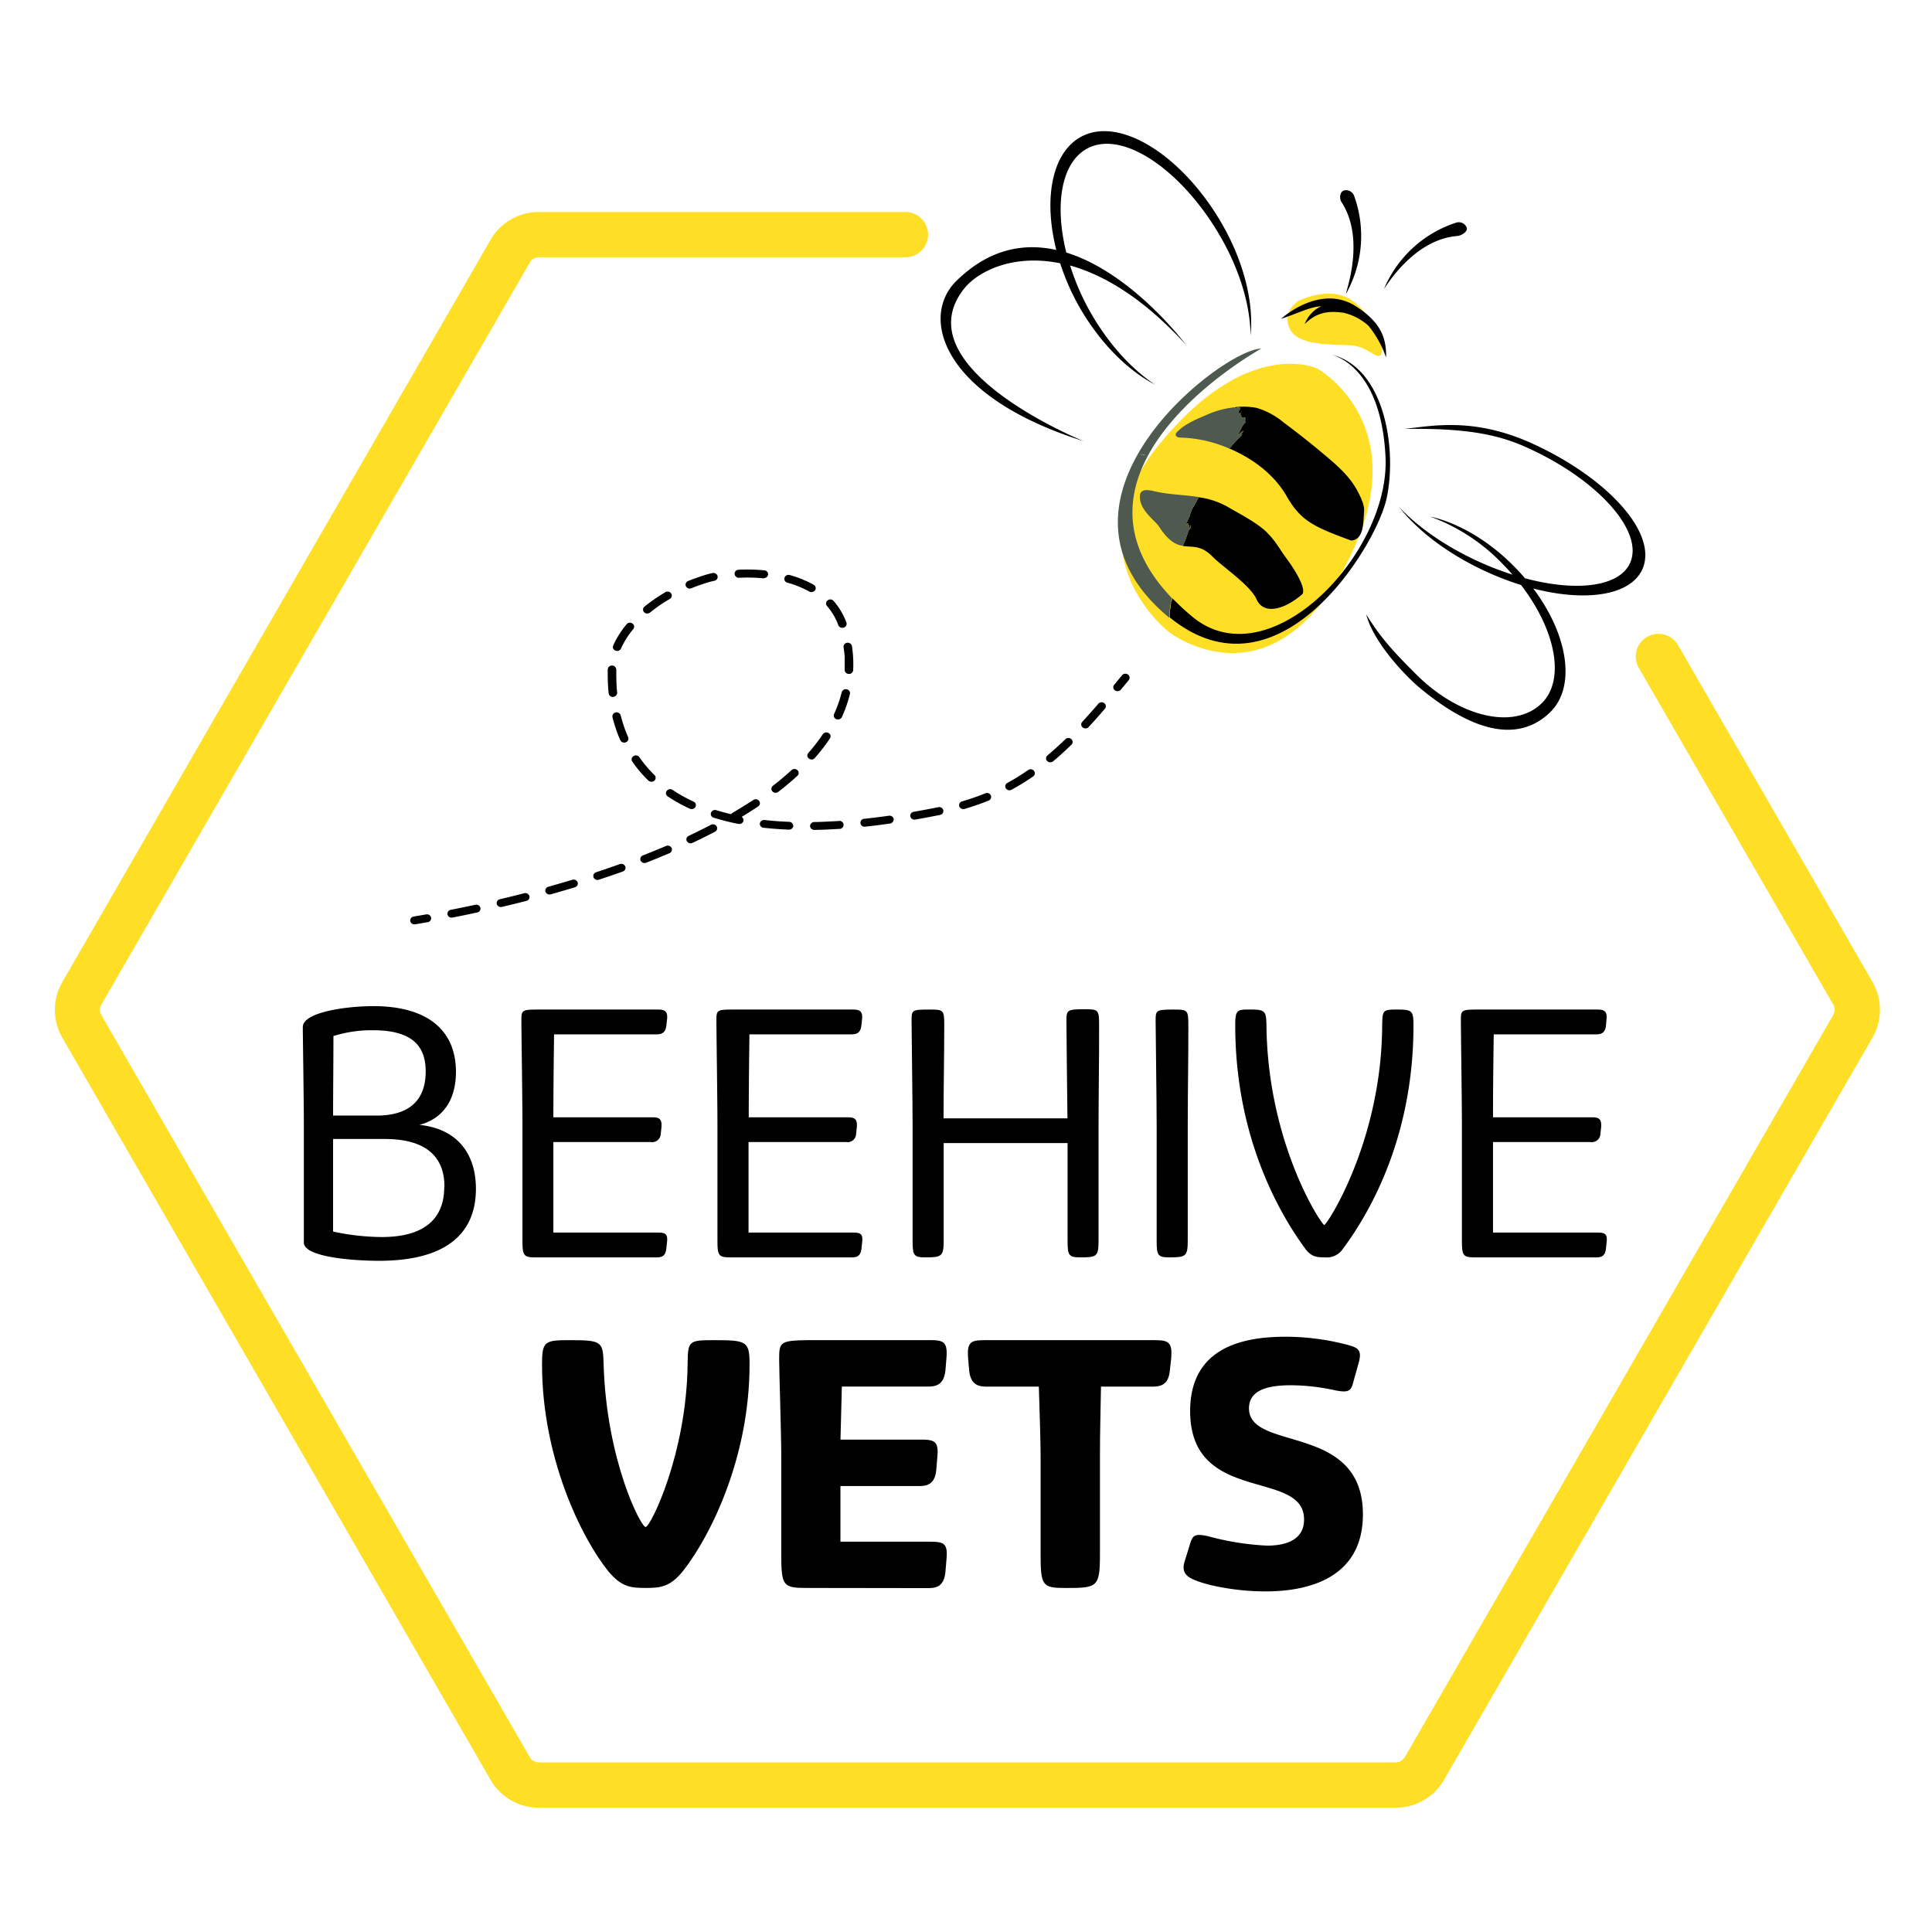 <svg xmlns="http://www.w3.org/2000/svg" id="Layer_1" data-name="Layer 1" viewBox="0 0 451.14 451.14"><defs><style>.cls-1{fill:#ffde26;}.cls-2{fill:#4e5950;}</style></defs><path d="M96.8,215.85a1,1,0,0,1-1-.76.94.94,0,0,1,.81-1.07l2.91-.5a1,1,0,0,1,1.15.74.94.94,0,0,1-.8,1.08l-2.93.5Z"></path><path d="M105.49,214.28a1,1,0,0,1-1-.73.94.94,0,0,1,.77-1.1c1.89-.37,3.81-.76,5.74-1.18a1,1,0,0,1,1.18.7.93.93,0,0,1-.75,1.1q-2.91.63-5.78,1.19ZM117,211.8a1,1,0,0,1-1-.69.93.93,0,0,1,.72-1.13c1.89-.44,3.78-.91,5.69-1.4a1,1,0,0,1,1.21.65.93.93,0,0,1-.7,1.13q-2.88.75-5.73,1.41Zm11.37-2.93a1,1,0,0,1-1-.65.92.92,0,0,1,.67-1.15q2.8-.8,5.61-1.63a1,1,0,0,1,1.24.59.93.93,0,0,1-.65,1.16q-2.82.85-5.65,1.65A.83.83,0,0,1,128.35,208.87Zm11.22-3.4a1,1,0,0,1-1-.62.91.91,0,0,1,.61-1.17c1.85-.61,3.7-1.25,5.52-1.9a1,1,0,0,1,1.28.53.92.92,0,0,1-.58,1.2c-1.85.66-3.7,1.29-5.57,1.91A1.28,1.28,0,0,1,139.57,205.47Zm11-3.95a1,1,0,0,1-1-.57.91.91,0,0,1,.54-1.21c1.82-.71,3.63-1.45,5.38-2.19a1,1,0,0,1,1.31.45.91.91,0,0,1-.5,1.23c-1.77.75-3.6,1.5-5.44,2.22A1.14,1.14,0,0,1,150.59,201.52Zm10.72-4.6a1,1,0,0,1-.93-.5.89.89,0,0,1,.44-1.24c1.79-.85,3.53-1.71,5.18-2.57a1,1,0,0,1,1.34.35.9.9,0,0,1-.39,1.26c-1.67.87-3.44,1.75-5.25,2.6A1.07,1.07,0,0,1,161.31,196.92Zm33.37-3.29c-1.52.08-3.05.14-4.53.16a1,1,0,0,1-1-.9,1,1,0,0,1,.94-.94h0c1.49,0,3.07-.11,4.54-.17l1.29-.08h0a.93.93,0,1,1,.12,1.85l-1.31.07Zm7.24-.59a.92.92,0,1,1-.15-1.84c1.89-.2,3.84-.44,5.8-.72a1,1,0,0,1,1.12.77,1,1,0,0,1-.84,1.05c-2,.29-3.95.53-5.87.74Zm-17.6.69h-.1c-2.05-.08-4-.23-5.93-.44a.93.93,0,0,1-.86-1,1,1,0,0,1,1.11-.81c1.84.21,3.78.35,5.78.43a1,1,0,0,1,.93,1A1,1,0,0,1,184.32,193.73Zm29.24-2.34a1,1,0,0,1-1-.75.94.94,0,0,1,.8-1.08q2.81-.48,5.74-1.08a1,1,0,0,1,1.17.71.94.94,0,0,1-.76,1.1c-2,.4-3.92.76-5.8,1.09Zm-40.89,1a1.18,1.18,0,0,1-.26,0,58.58,58.58,0,0,1-5.77-1.45.9.9,0,0,1-.61-1.17,1,1,0,0,1,1.25-.58c1.1.34,2.25.65,3.43.93a1,1,0,0,1,.32-.3c1.69-1,3.32-2,4.86-3a1,1,0,0,1,1.38.21.89.89,0,0,1-.24,1.29c-1.23.82-2.52,1.63-3.84,2.43a.91.91,0,0,1,.4,1A1,1,0,0,1,172.67,192.41ZM225,188.93a1,1,0,0,1-1-.64.92.92,0,0,1,.66-1.16c1.85-.54,3.68-1.18,5.41-1.88a1,1,0,0,1,1.3.47.91.91,0,0,1-.52,1.22,58.08,58.08,0,0,1-5.62,1.95A.67.67,0,0,1,225,188.93Zm-63.44,0a1.07,1.07,0,0,1-.49-.09,37.13,37.13,0,0,1-5.16-2.88.88.88,0,0,1-.22-1.28,1,1,0,0,1,1.38-.22,35.73,35.73,0,0,0,4.88,2.72.9.9,0,0,1,.45,1.24A1,1,0,0,1,161.59,188.92Zm74.22-4.39a1,1,0,0,1-.91-.46.89.89,0,0,1,.36-1.26,52.06,52.06,0,0,0,4.84-3,1,1,0,0,1,1.38.2.89.89,0,0,1-.21,1.29,55.87,55.87,0,0,1-5,3.08A1,1,0,0,1,235.81,184.53Zm-54.61.58a1,1,0,0,1-.82-.34.88.88,0,0,1,.14-1.3c1.54-1.19,3-2.41,4.32-3.63a1,1,0,0,1,1.4,0,.88.88,0,0,1,0,1.3c-1.37,1.26-2.87,2.52-4.45,3.74A1,1,0,0,1,181.2,185.11ZM245.3,178a1,1,0,0,1-.79-.31.88.88,0,0,1,.09-1.3c1.39-1.17,2.76-2.4,4.18-3.79a1.05,1.05,0,0,1,1.4,0,.89.89,0,0,1,0,1.31c-1.46,1.42-2.86,2.69-4.29,3.88A1.08,1.08,0,0,1,245.3,178Zm-93.15,4.53a1,1,0,0,1-.77-.28,29,29,0,0,1-3.73-4.42.89.89,0,0,1,.3-1.28,1,1,0,0,1,1.36.27,28.18,28.18,0,0,0,3.5,4.15.89.89,0,0,1,0,1.31A1,1,0,0,1,152.15,182.55Zm37.41-5.19a1.06,1.06,0,0,1-.68-.21.88.88,0,0,1-.13-1.3,41.48,41.48,0,0,0,3.37-4.36,1,1,0,0,1,1.36-.3.87.87,0,0,1,.31,1.27,43.58,43.58,0,0,1-3.52,4.56A1,1,0,0,1,189.56,177.36Zm63.95-7.26a1,1,0,0,1-.7-.22.89.89,0,0,1-.1-1.3c1.18-1.27,2.41-2.65,3.75-4.21a1,1,0,0,1,1.39-.15.88.88,0,0,1,.15,1.3c-1.36,1.58-2.6,3-3.79,4.26A1,1,0,0,1,253.51,170.1Zm-107.67,3.32a1,1,0,0,1-1-.56,34.12,34.12,0,0,1-1.82-5.36.94.94,0,0,1,.74-1.12,1,1,0,0,1,1.18.69,32.51,32.51,0,0,0,1.73,5.07.91.91,0,0,1-.54,1.21A1.32,1.32,0,0,1,145.84,173.42ZM195.73,168a1.39,1.39,0,0,1-.44-.07.9.9,0,0,1-.52-1.21,28.73,28.73,0,0,0,1.77-5.06,1,1,0,0,1,1.18-.7.91.91,0,0,1,.74,1.1,30.3,30.3,0,0,1-1.87,5.37A1,1,0,0,1,195.73,168Zm-52.6-5.24a1,1,0,0,1-1-.83c-.07-.65-.12-1.31-.16-2-.06-1.18-.08-2.4-.06-3.61a1,1,0,0,1,1-.92,1,1,0,0,1,1,.94c0,1.17,0,2.34.06,3.48,0,.64.08,1.27.15,1.9a1,1,0,0,1-.9,1Zm55.2-5.4h-.09a.94.94,0,0,1-1-.95c0-.89,0-1.8,0-2.7s-.14-1.75-.26-2.62a.93.93,0,0,1,.84-1,1,1,0,0,1,1.12.78c.13.92.23,1.85.28,2.77a27.48,27.48,0,0,1,0,2.87A1,1,0,0,1,198.33,157.39ZM144.15,152a1.23,1.23,0,0,1-.42-.07.89.89,0,0,1-.54-1.2,21.35,21.35,0,0,1,3.12-4.95,1,1,0,0,1,1.39-.17.87.87,0,0,1,.17,1.29,19.63,19.63,0,0,0-2.85,4.52A1,1,0,0,1,144.15,152Zm52.6-5.4a1,1,0,0,1-1-.62,14.33,14.33,0,0,0-2.64-4.48.88.88,0,0,1,.15-1.3,1,1,0,0,1,1.39.12,16.33,16.33,0,0,1,3,5.05.93.93,0,0,1-.62,1.18A.86.86,0,0,1,196.75,146.57Zm-45.55-3.33a1,1,0,0,1-.8-.32.87.87,0,0,1,.1-1.3,37.73,37.73,0,0,1,4.87-3.36,1,1,0,0,1,1.36.3.89.89,0,0,1-.32,1.27,33.92,33.92,0,0,0-4.62,3.18A1.08,1.08,0,0,1,151.2,143.24Zm38.34-5a1.06,1.06,0,0,1-.57-.13,22.65,22.65,0,0,0-5.13-2.09.91.91,0,0,1-.65-1.15,1,1,0,0,1,1.23-.62,24.49,24.49,0,0,1,5.59,2.28.89.89,0,0,1,.32,1.27A1,1,0,0,1,189.54,138.24Zm-28.38-.83a1,1,0,0,1-1-.55.92.92,0,0,1,.52-1.22c1.31-.53,2.67-1,4-1.42.51-.15,1.08-.3,1.69-.43a1,1,0,0,1,1.19.69.94.94,0,0,1-.75,1.11c-.56.12-1.07.25-1.54.39-1.31.39-2.6.85-3.85,1.36A1,1,0,0,1,161.16,137.41Zm17.27-2.4h-.17a38.82,38.82,0,0,0-5.72-.12,1,1,0,0,1-1-.88.93.93,0,0,1,.94-1,41.61,41.61,0,0,1,6,.14.93.93,0,0,1,.88,1A1,1,0,0,1,178.43,135Z"></path><path d="M261,161.39a1.06,1.06,0,0,1-.66-.19.88.88,0,0,1-.17-1.29L262,157.7a1,1,0,0,1,1.39-.18.89.89,0,0,1,.18,1.3L261.77,161A1,1,0,0,1,261,161.39Z"></path><path class="cls-1" d="M303.2,70.25s6.69-3.34,11.65-.61,8.6,10.38,7.79,12.73-2.87-1.5-7.25-1.74-12.37.18-14.25-3.9S303.2,70.25,303.2,70.25Z"></path><path class="cls-1" d="M307.65,86.08S291.36,78.21,270.51,104,273,147.61,273,147.61s23.94,18.67,41.93-17C330.83,99,307.65,86.08,307.65,86.08Z"></path><path d="M308.55,71.49a7.57,7.57,0,0,0-3.88,4.17c2.26-2.17,4.55-3.29,9.1-2.62a13.25,13.25,0,0,1,5.75,3,24.11,24.11,0,0,1,4.15,7.46c.07-4.33-1-8.12-7.09-12-8.41-5.36-17.43,2.94-17.43,2.94C303,73.22,305.49,71.76,308.55,71.49Z"></path><path d="M247.56,61.48A54.4,54.4,0,0,0,252,71.6c4.84,8.48,11.32,14.89,17.71,18.21-5.42-3.57-10.84-9.45-15.08-16.89A56.46,56.46,0,0,1,249.88,62c7.87,2.18,17.08,7.6,27,18.45,0,0-12.42-16.69-27.89-21.48-2.74-11-1.24-20.81,4.71-24.19C262.15,30,276.3,40,285.15,55.55c4.5,7.89,6.8,16,6.87,22.76.75-7.41-1.42-16.79-6.53-25.77-9-15.88-24-25.75-33.25-20.49-6.72,3.83-8.56,14.61-5.58,26.32-7.53-1.68-15.65-.32-23.33,7.22C214.65,74.11,220.05,92.64,253,103c0,0-42-17-28.09-35.31C227.92,63.63,236.17,59.15,247.56,61.48Z"></path><path d="M358.12,103.71c-13.87-6.39-23.62-4.25-30.17-3.56,10.75-.12,19.62.48,27.51,3.88,16.47,7.09,27.87,19.06,25.45,26.71-1.94,6.17-12.26,7.66-24.81,4.29-.72-.84-1.47-1.68-2.27-2.49-6.19-6.36-13.42-10.49-19.9-11.92A44.65,44.65,0,0,1,351.18,132c.71.72,1.38,1.45,2,2.19-2.12-.68-4.29-1.48-6.48-2.43-8.37-3.6-15.42-8.46-20-13.38,4.51,5.82,12.31,11.66,21.83,15.76a69.17,69.17,0,0,0,6.64,2.46c8.18,10.62,10.42,22.31,4.72,27.73-6.54,6.22-19.31,2.93-29-6.67-5.87-5.8-8.63-9-11.85-14.16,1.61,6.32,8.84,14.11,12.6,17.22,12.8,10.57,23.06,12.52,30.23,5.7,6.23-5.92,4.34-18.12-3.84-29,12.92,3.35,23.65,1.45,25.8-5.34C386.44,123.65,374.76,111.38,358.12,103.71Z"></path><path d="M340.27,55.11c1.05-.08,2.58-1.1,2.21-2A2,2,0,0,0,340,52a27.46,27.46,0,0,0-16.68,15.14C322.27,69.45,329,56,340.27,55.11Z"></path><path d="M314.48,68.28a27.48,27.48,0,0,0,1.75-22.46,2,2,0,0,0-2.4-1.34c-.95.27-1.15,1.84-.57,2.72C319.43,56.65,313.27,70.48,314.48,68.28Z"></path><path d="M278.59,118.5a3,3,0,0,0-.46,1h0a2,2,0,0,0-.29.91c-.28.6-.52,1.21-.82,1.8h0l-.06.15c0,.11-.16.33,0,.35l.15-.33c.06-.14.15-.24.25-.17s.26.07.14.33a.17.17,0,0,1,0,0h0a.48.48,0,0,1,.12.51h0l.1.11h0c.07.1.13.13.21-.07a2.62,2.62,0,0,0,.11-.4.08.08,0,0,1,0-.12l0,0c.05,0,0,.1.05.17a1.49,1.49,0,0,1-.57,1.16h0a19.86,19.86,0,0,1-.67,2c-.2.53-.43,1.05-.62,1.59l.9.1c1.85.13,3.67,0,6,2.38s8.83,6.67,10.3,10,5.85,2.86,10.61-1.16c1.14-1.12-1.57-5.62-3.51-8.24s-2.3-3.73-4.53-6.07-6.64-4.56-9.37-6.17a18.72,18.72,0,0,0-6.74-2.22l-.14.26C279.41,117.1,279,117.78,278.59,118.5Z"></path><path d="M316.87,114.44c-1.69-3.11-4.38-5.53-7.08-7.81q-4.86-4.12-10-7.94a17.8,17.8,0,0,0-6.3-3.43,16.07,16.07,0,0,0-5.06-.18c0,.18.09.26.29.23.19-.28.37-.22.56-.22s.4.22.19.54l-.1.16c0,.14-.24.27-.17.38s.17.4.37.47h0l.21-.34a1.3,1.3,0,0,1-.17.44.67.67,0,0,1,.23.57.85.85,0,0,0,.51.29h0c.34-.24.39-.24.4,0s.07.37,0,.6,0,.21.05.31-.11.29-.25.4l-.07.09a4.6,4.6,0,0,0-.7,1.16c-.19.32-.3.68-.53,1-.11.13-.18.26,0,.29a2.45,2.45,0,0,0,.53-.49c.07-.06.12-.13.2-.13a.5.5,0,0,1,.35-.18c-.06.23-.25.32-.34.49l0,.19s.11.07,0,.17-.26.46-.5.57h0a1.47,1.47,0,0,1-.21.22c-.07.08-.15.14-.21.22a10,10,0,0,0-.92,1c-.07.08-.15.14-.23.22h0c-.27.34-.56.67-.86,1,5.15,2.19,10.38,5.84,13.46,11.26,3.29,5.77,6.57,7.12,15,10.24,3-.26,2.81-4.2,3-6.83C318.69,117.9,317.59,115.77,316.87,114.44Z"></path><path d="M310.94,82.8c2.87.85,11.65,5,12.59,23.86,1.12,22.59-27.16,52.22-45.09,37.36a56.88,56.88,0,0,1-4.67-4.32s0,0,0,.05c0,.18-.14.32-.13.49s-.1.07-.16.07h0a6.19,6.19,0,0,1-.12,1.21l0,.24c-.05.14,0,.29-.09.4a4.12,4.12,0,0,0-.08.92s0,0,0,.07a1.64,1.64,0,0,0,0,.59s0,0,0,.09h0a1.87,1.87,0,0,0,0,.32s0,0,0,0v.06c25.19,20.43,47.81-16,50.54-27.58C326.25,105.6,323.66,86,310.94,82.8Z"></path><path class="cls-2" d="M266.18,115.75c-.24,3.3,3.51,5.74,4.48,7.23,2.19,3.39,3.93,4.22,5.59,4.49.19-.54.42-1.06.62-1.59a19.86,19.86,0,0,0,.67-2h0a1.49,1.49,0,0,0,.57-1.16c0-.07,0-.14-.05-.17l0,0a.08.08,0,0,0,0,.12,2.62,2.62,0,0,1-.11.4c-.08.2-.14.17-.21.07h0l-.1-.11h0a.48.48,0,0,0-.12-.51h0a.17.17,0,0,0,0,0c.12-.26-.06-.26-.14-.33s-.19,0-.25.17l-.15.33c-.2,0,0-.24,0-.35l.06-.15h0c.3-.59.54-1.2.82-1.8a2,2,0,0,1,.29-.91h0a3,3,0,0,1,.46-1c.38-.72.82-1.4,1.14-2.16l.14-.26c-3.15-.49-6.39-.55-9.46-1.16C269.09,114.65,266.34,113.66,266.18,115.75Zm1.07,2.33h0Zm1.12-3a.69.69,0,0,1,.05-.13A.69.69,0,0,0,268.37,115.08Zm1.11,2Zm0,0h0Zm1.61,4.92h0Zm6.19,2.17h0v0Zm-.21-.54h0Zm.26-5.46Zm-.22-1.32h0v0h0Zm.14,3.81h0Zm-.45-.61h0Zm-.76.16Zm.3,3.93h0a0,0,0,0,1,0,0Zm-.06,2.84h0a0,0,0,0,0,0,0Zm-.25-2Zm-1.9-.43Zm-1.56-3.24h0Zm-.56-3.37h0Zm-.08,4.82h0Zm-.53.32h0Z"></path><path class="cls-2" d="M287.94,103.75c.08-.08.16-.14.23-.22a10,10,0,0,1,.92-1c.06-.08.14-.14.21-.22a1.47,1.47,0,0,0,.21-.22h0c.24-.11.35-.37.5-.57s0-.13,0-.17l0-.19c.09-.17.28-.26.34-.49a.5.5,0,0,0-.35.18c-.08,0-.13.07-.2.13a2.45,2.45,0,0,1-.53.49c-.19,0-.12-.16,0-.29.23-.32.34-.68.53-1a4.6,4.6,0,0,1,.7-1.16l.07-.09c.14-.11.29-.24.25-.4s0-.21-.05-.31-.07-.37,0-.6-.06-.24-.4,0h0a.85.85,0,0,1-.51-.29.67.67,0,0,0-.23-.57,1.3,1.3,0,0,0,.17-.44l-.21.34h0c-.2-.07-.26-.3-.37-.47s.16-.24.17-.38,0-.05,0-.07h0v.07l.1-.16c.21-.32.13-.55-.19-.54s-.37-.06-.56.22c-.2,0-.3,0-.29-.23a20.83,20.83,0,0,0-5.85,1.41c-2.51,1.1-5.78,2.29-7.75,4.38a.94.94,0,0,0-.32.61c0,.53.71.7,1.25.69a30.29,30.29,0,0,1,11.3,2.57c.3-.32.59-.65.86-1Zm1.43-3.88h0Zm-.61,0h0Zm-.52-3.14s0,0,0,0l0,0A.08.08,0,0,0,288.24,96.75Zm.06,2.37h0Zm0,0h0Zm0,2.35Zm0,0h0Zm-.58-4.33Zm.09,1a0,0,0,0,0,0,0,.08.08,0,0,1,0,0Zm.45,4.65Zm-.28-1.07Zm-8.37.33Zm.23-.19h0s0,0,0,0S279.8,101.88,279.8,101.89Zm1-1.1h0a0,0,0,0,1,0,0Zm.44,0a0,0,0,0,0,0,0h0Zm2.66,2.21v0s0,0,0,0Zm1.17.08v0Zm.14.13h0v0Zm.07-1.23s0,0,0,0S285.3,102,285.3,102Zm.43,1.3h0Zm-.06-2Zm-.2-4.72h0l0,0Zm.89,6.62h0Zm.05-5.21h0Zm.13.92Zm.15,1.11Zm0,0h0Zm.46,3,0,0Zm-.25-5.83h0Zm.13-1.2h0Z"></path><path class="cls-2" d="M273.11,144.15a1.87,1.87,0,0,1,0-.32h0c.06,0,0-.06,0-.09a1.64,1.64,0,0,1,0-.59s0-.05,0-.07a4.12,4.12,0,0,1,.08-.92c.1-.11,0-.26.09-.4l0-.24a6.19,6.19,0,0,0,.12-1.21h0c.06,0,.16,0,.16-.07s.11-.31.13-.49c0,0,0,0,0-.05-29.45-30.61,20.82-58.29,20.82-58.29-8.74,0-53.8,34.45-22.64,61.84q.58.51,1.17,1v-.06S273.11,144.16,273.11,144.15Zm.55-4.41h0Zm-.32-.19h0v0Zm-.25,1.1Zm-.13.21h0Zm.05.86h0ZM293.65,81.8h0Zm-.3.3v0a0,0,0,0,0,0,0Zm-8.28,4.56h0Zm-.9,0v0h0Zm-3.46,4Zm-.19-.63Zm.11,1.25h0Zm-1.37.47v0h0Zm-.62-.77v0h0S278.64,90.92,278.64,90.91Zm0,1.68Zm-.42.67,0,0-.05,0Zm-.06.09v0h0Zm-4.4,4.57h0Zm0,.24h0Zm-1.92,2-1.43-.13h0Zm.16,1.41h0Zm-1.2,1.82s0,0,0,0h0Zm-2.05,1.93Zm-.51,2.32Zm-.91-1.48s0,0,0,.08a.14.14,0,0,0,0,0S265.83,106,265.85,106Zm.27,4.59h0ZM265,108.24Zm-.24,3.22v0h0S264.72,111.47,264.73,111.46Zm0,1.39a0,0,0,0,1,0,0h0S264.72,112.86,264.72,112.85Zm-.36,3.69h0Zm-2.57,7.72s0,0,0,0S261.77,124.26,261.79,124.26Zm.41,3.56Zm1,1.3h0Zm.48,2.75Zm-.2-2.31h0Zm0-.28h0Zm0-.9h0Zm-.68-6Zm.73,5.3Zm.3-2.24h0a0,0,0,0,1,0,0Zm-.88-8h0a0,0,0,0,0,0,0h0Zm1.17,5.78Zm.34,2.09Zm-.22-3a0,0,0,0,0,0,0s0,0,0,0Zm.25,1.36v0h0S264.54,123.68,264.54,123.69Zm0-.18h0l0,0h0Zm0,0h0Zm-.13-1.58h0Zm.57,4.23s0,0,.05,0S265.06,126.16,265.05,126.15Zm1,4.22h0Zm1.1,7.07h0Zm.4-2.07v0h0Zm-.16-1.73Zm.49,1.26h0v0Zm-.14-1.77Zm.32.8h0Zm0,0h0Zm1,5.9Zm-.61-5.53,0-.06Zm3.36,6.71Zm.52,2.31s0,0,0,0h0Zm.06-1h0Zm0-1.29h0Zm.47,2.9h0Zm0-1.37Zm-.27-2.56h0Zm.26,1.91h0s0,0,0,0Z"></path><path d="M106.47,250.29c0,6.75-3.22,11-8.52,12.38,8.68.88,13.18,6.58,13.18,14.94,0,9-5.22,16.8-22.66,16.8-5.63,0-17.52-.8-17.52-4.26V262.34c0-5.3-.24-20.17-.24-22.5,0-3.53,10.28-4.9,16.47-4.9C99.72,234.94,106.47,240.49,106.47,250.29ZM77.78,260.5H87.91c8.6,0,11.49-4.5,11.49-10.29,0-5.38-2.49-9.64-12.3-9.64a29.67,29.67,0,0,0-9.24,1.36C77.86,248.36,77.78,254.23,77.78,260.5Zm26,16.63c0-5.3-2.41-11.17-14-11.17h-12v21.62a55.12,55.12,0,0,0,11.33,1.28C100.28,288.86,103.74,283.56,103.74,277.13Z"></path><path d="M125,293.61c-2.81,0-3-.49-3-4.1V262.67c0-5.55-.25-21.46-.25-24.35,0-2.5.09-2.58,4.26-2.58h27.65c1.69,0,2.33.49,2.09,2.42l-.16,1.44c-.24,1.69-1.21,1.93-2.33,1.93H129.38c-.08,6.51-.16,12.78-.16,19.37h23.14c1.69,0,2.25.48,2.09,2.41l-.16,1.44a2,2,0,0,1-2.33,1.93H129.22v21.14h24.43c1.85,0,2.33.4,2.09,2.41l-.16,1.45c-.24,1.76-1.21,1.93-2.33,1.93Z"></path><path d="M170.53,293.61c-2.81,0-3-.49-3-4.1V262.67c0-5.55-.24-21.46-.24-24.35,0-2.5.08-2.58,4.26-2.58h27.64c1.69,0,2.33.49,2.09,2.42l-.16,1.44c-.24,1.69-1.21,1.93-2.33,1.93H175c-.08,6.51-.16,12.78-.16,19.37h23.14c1.69,0,2.25.48,2.09,2.41l-.16,1.44a2,2,0,0,1-2.33,1.93H174.79v21.14h24.43c1.85,0,2.33.4,2.09,2.41l-.16,1.45c-.24,1.76-1.21,1.93-2.33,1.93Z"></path><path d="M256.52,263.55v26.2c0,3.61-.4,3.86-4.17,3.86-2.9,0-3.06-.49-3.06-4.1V266.92H220.36v22.83c0,3.61-.48,3.86-4.26,3.86-2.81,0-3-.49-3-4.1V262.67c0-5.55-.24-21.46-.24-24.35,0-2.5.08-2.58,4.26-2.58,3.21,0,3.37.08,3.37,3.7,0,7.31-.16,14.3-.16,21.7h28.93c-.08-6.83-.24-20.25-.24-22.82,0-2.42.16-2.66,4.26-2.66,3.21,0,3.37.16,3.37,3.7C256.68,247.24,256.52,255.51,256.52,263.55Z"></path><path d="M277.35,262.67v27.08c0,3.61-.49,3.86-4.26,3.86-2.82,0-3-.49-3-4.1V262.67c0-5.71-.24-21.46-.24-24.35,0-2.42.08-2.58,4.26-2.58,3.22,0,3.38.08,3.38,3.7C277.51,247.4,277.35,254.55,277.35,262.67Z"></path><path d="M322.75,239.36c.08-3.46.16-3.62,3.38-3.62,3.53,0,3.93.16,3.93,3.7,0,25.07-9.4,42.67-16.47,52.16a4.54,4.54,0,0,1-4.34,2c-1.85,0-3-.17-4.34-1.85-6.83-9.24-16.47-27.09-16.47-52.32,0-3.54.4-3.7,3.29-3.7,3.62,0,3.94.25,4,3.62.24,27.65,12.86,46.69,13.5,46.69S322.67,266.36,322.75,239.36Z"></path><path d="M344.37,293.61c-2.81,0-3-.49-3-4.1V262.67c0-5.55-.24-21.46-.24-24.35,0-2.5.08-2.58,4.26-2.58h27.64c1.69,0,2.33.49,2.09,2.42L375,239.6c-.24,1.69-1.2,1.93-2.33,1.93H348.8c-.09,6.51-.17,12.78-.17,19.37h23.15c1.69,0,2.25.48,2.09,2.41l-.16,1.44a2,2,0,0,1-2.33,1.93H348.63v21.14h24.43c1.85,0,2.33.4,2.09,2.41l-.16,1.45c-.24,1.76-1.2,1.93-2.33,1.93Z"></path><path d="M160.56,318.57c.08-5.47.16-5.63,6.27-5.63,7.47,0,8.2.24,8.2,5.63,0,21.54-8.92,39.78-15.43,48.13-3.06,3.86-5.31,4.1-8.84,4.1s-5.63-.24-8.68-3.85c-6.35-7.88-15.51-26.6-15.51-48.38,0-5.39.64-5.63,6.43-5.63,7.63,0,7.79.32,7.95,5.63.65,22.34,8.68,38,9.81,38S160.32,339.54,160.56,318.57Z"></path><path d="M188.29,370.8c-5.46,0-5.86-.48-5.86-7.95v-23c0-5.22-.49-19.68-.49-22.42,0-4.09.17-4.42,7.08-4.5h28.12c3.22,0,4.18.41,3.86,4.26l-.24,2.9c-.4,3.37-2.25,3.69-4.18,3.69h-20l-.32,12.38H215c3.3,0,4.26.4,3.86,4.26l-.24,2.89c-.32,3.38-2.25,3.7-4.1,3.7H196.25V360h20.89c3.3,0,4.26.4,3.86,4.25l-.24,2.9c-.4,3.45-2.25,3.69-4.18,3.69Z"></path><path d="M257.09,323.79c-.08,5.39-.24,10.29-.24,16.07v23c0,7.79-.56,7.95-8,7.95-5.46,0-5.86-.48-5.86-7.95v-23c0-3.37-.25-10.6-.41-16.07H230.49c-1.93,0-3.78-.32-4.18-3.69l-.24-2.9c-.32-3.85.64-4.26,3.86-4.26h39.62c3.29,0,4.25.41,3.93,4.26l-.32,2.9c-.32,3.37-2.25,3.69-4.1,3.69Z"></path><path d="M304.51,354.81c0-11.89-26.6-3.37-26.6-25.31,0-14.95,12.46-17.36,22.26-17.36a56.86,56.86,0,0,1,14.63,1.93c2.25.64,3.37,1.12,2.41,4.34L316,322.75c-.48,2.09-1.2,2.49-4.1,1.93a48.84,48.84,0,0,0-10.52-1.21c-7.56,0-9.73,2.33-9.73,5.39,0,10.2,26.6,3.29,26.6,24.75,0,15.35-13.5,18-22.74,18-6.59,0-13.18-1.29-16.32-2.57-2.09-.81-3.37-1.85-2.57-4.42l1-3.22c.8-2.65.88-3.53,4.58-2.65a63.81,63.81,0,0,0,13.66,2.17C299.53,360.92,304.51,360,304.51,354.81Z"></path><path class="cls-1" d="M325.93,422.12H125.81a13,13,0,0,1-11.26-6.5l-100-173.3a13.05,13.05,0,0,1,0-13L114.55,56a13,13,0,0,1,11.26-6.5h85.61a5.29,5.29,0,1,1,0,10.58H125.81a2.43,2.43,0,0,0-2.09,1.21L23.66,234.6a2.45,2.45,0,0,0,0,2.43l100.06,173.3a2.42,2.42,0,0,0,2.09,1.2H325.93a2.42,2.42,0,0,0,2.09-1.2L428.08,237a2.43,2.43,0,0,0,0-2.42l-45.51-78.81a5.3,5.3,0,0,1,9.17-5.3l45.5,78.82a13,13,0,0,1,0,13L337.19,415.62A13,13,0,0,1,325.93,422.12Z"></path></svg>
